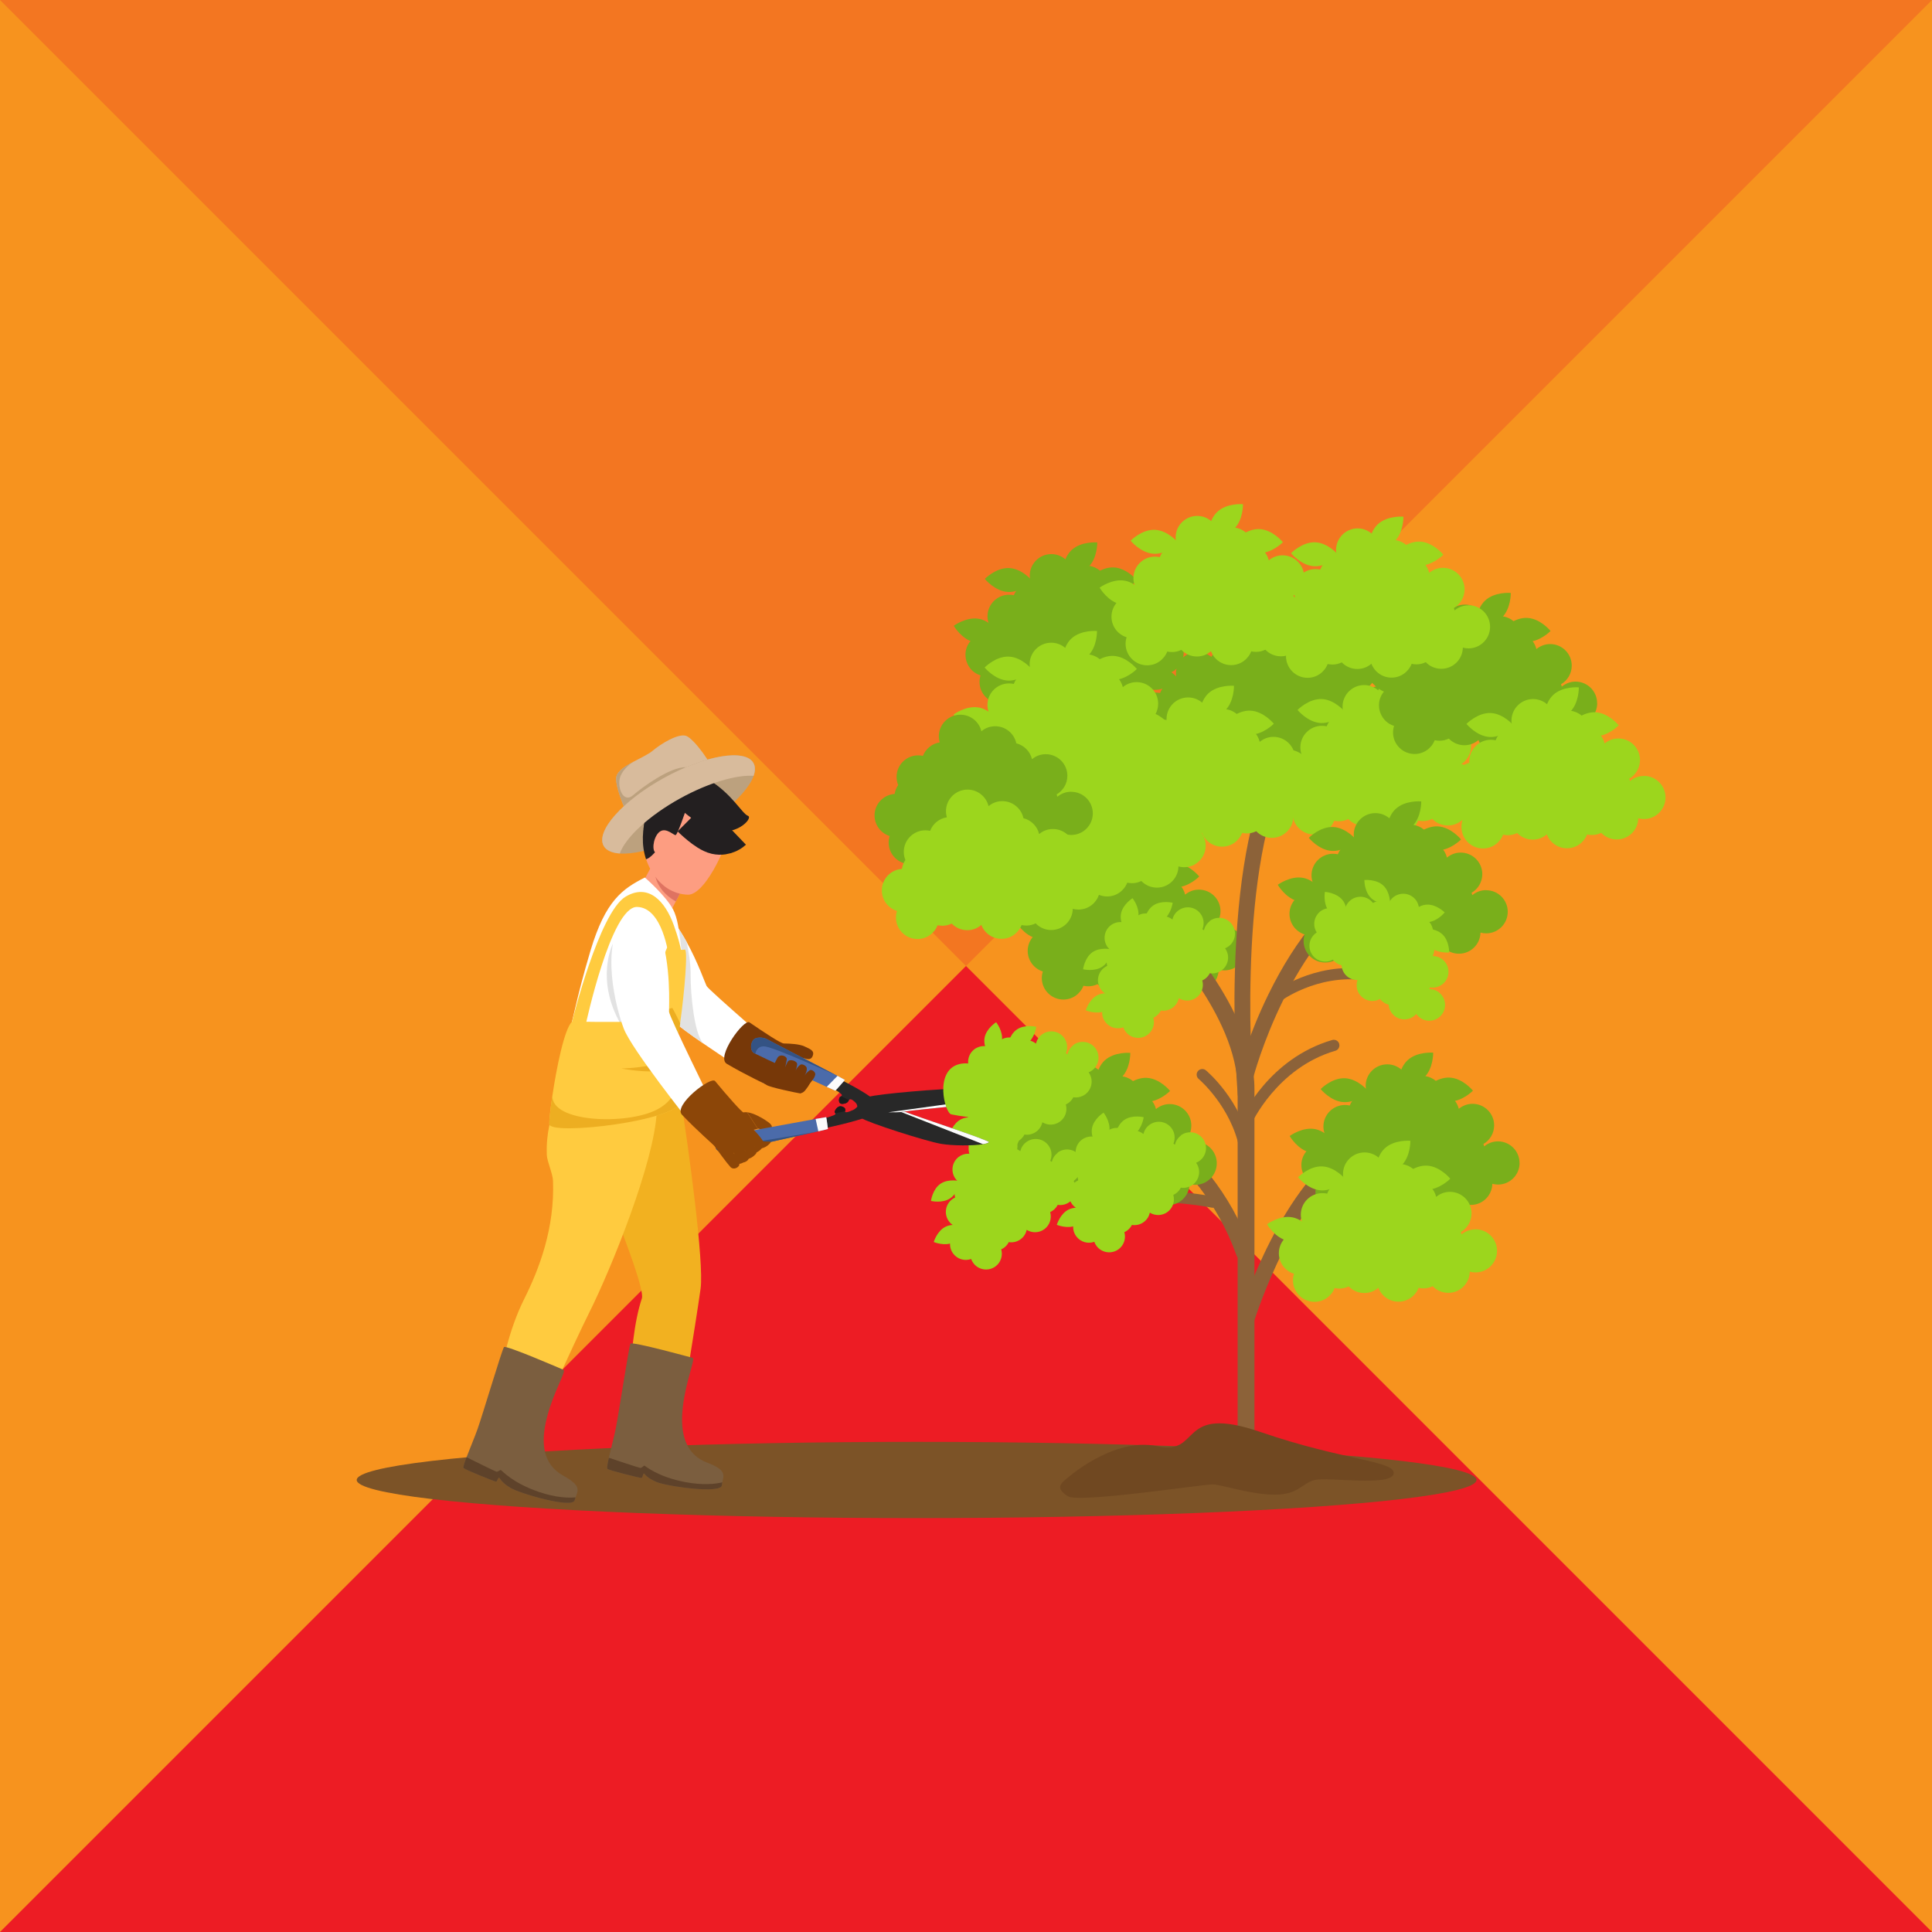 <?xml version="1.0" encoding="UTF-8"?>
<svg id="Livello_1" data-name="Livello 1" xmlns="http://www.w3.org/2000/svg" xmlns:xlink="http://www.w3.org/1999/xlink" viewBox="0 0 300 300">
  <defs>
    <style>
      .cls-1 {
        fill: #ed1c24;
      }

      .cls-1, .cls-2, .cls-3, .cls-4, .cls-5, .cls-6, .cls-7, .cls-8, .cls-9, .cls-10, .cls-11, .cls-12, .cls-13, .cls-14, .cls-15, .cls-16, .cls-17, .cls-18, .cls-19, .cls-20, .cls-21, .cls-22, .cls-23, .cls-24, .cls-25, .cls-26, .cls-27, .cls-28, .cls-29 {
        stroke-width: 0px;
      }

      .cls-2 {
        fill: #df7361;
      }

      .cls-3 {
        fill: #ffcb3f;
      }

      .cls-4 {
        fill: #5e422a;
      }

      .cls-5 {
        fill: #9cd61d;
      }

      .cls-6 {
        fill: #7b5e3f;
      }

      .cls-7 {
        fill: #bca17e;
      }

      .cls-30 {
        filter: url(#drop-shadow-1);
      }

      .cls-8 {
        fill: #f7931e;
      }

      .cls-9 {
        fill: #4b6baa;
      }

      .cls-10 {
        fill: #79af1b;
      }

      .cls-11, .cls-15 {
        fill: #fff;
      }

      .cls-12 {
        fill: #f2b120;
      }

      .cls-13 {
        fill: #8c4608;
      }

      .cls-13, .cls-15, .cls-17, .cls-18 {
        fill-rule: evenodd;
      }

      .cls-14, .cls-17 {
        fill: #e2e2e2;
      }

      .cls-16 {
        fill: #231f20;
      }

      .cls-18 {
        fill: #773808;
      }

      .cls-19 {
        fill: #282828;
      }

      .cls-20 {
        fill: #1c1c1c;
      }

      .cls-31 {
        fill: none;
        stroke: #231f20;
        stroke-miterlimit: 10;
        stroke-width: 6.41px;
      }

      .cls-21 {
        fill: #d8bb9c;
      }

      .cls-22 {
        fill: #345384;
      }

      .cls-23 {
        fill: #fd9d81;
      }

      .cls-24 {
        fill: #f15a24;
        opacity: .5;
      }

      .cls-25 {
        fill: #7c5327;
      }

      .cls-26 {
        fill: #fcfcfc;
      }

      .cls-27 {
        fill: #edae21;
      }

      .cls-28 {
        fill: #8c6239;
      }

      .cls-29 {
        fill: #704821;
      }
    </style>
    <filter id="drop-shadow-1" filterUnits="userSpaceOnUse">
      <feOffset dx="7" dy="7"/>
      <feGaussianBlur result="blur" stdDeviation="5"/>
      <feFlood flood-color="#000" flood-opacity=".75"/>
      <feComposite in2="blur" operator="in"/>
      <feComposite in="SourceGraphic"/>
    </filter>
  </defs>
  <rect class="cls-8" width="300" height="300"/>
  <polygon class="cls-1" points="0 300 150 150 300 300 0 300"/>
  <polygon class="cls-24" points="300 0 150 150 0 0 300 0"/>
  <g class="cls-30">
    <g>
      <ellipse class="cls-25" cx="135.33" cy="222.81" rx="86.94" ry="5.92"/>
      <g>
        <g>
          <path class="cls-10" d="m162.98,129.2s-1.57-1.94-3.62-2.03c-2.05-.1-3.79,1.68-3.79,1.68,0,0,1.57,1.94,3.62,2.03,2.05.1,3.79-1.68,3.79-1.68Z"/>
          <path class="cls-10" d="m179.22,129.1s-1.57-1.94-3.62-2.03c-2.05-.1-3.79,1.68-3.79,1.68,0,0,1.57,1.94,3.62,2.03,2.05.1,3.79-1.68,3.79-1.68Z"/>
          <path class="cls-10" d="m167.62,128.26s2.48.22,3.98-1.18c1.5-1.4,1.44-3.89,1.44-3.89,0,0-2.48-.22-3.98,1.18-1.5,1.4-1.44,3.89-1.44,3.89Z"/>
          <path class="cls-10" d="m150.76,136.14s1.24,2.16,3.25,2.58c2.01.42,4.01-1.06,4.01-1.06,0,0-1.24-2.16-3.25-2.58-2.01-.42-4.01,1.06-4.01,1.06Z"/>
          <path class="cls-10" d="m183.11,136.97c-.82,0-1.56.29-2.14.78-.03-.13-.07-.25-.11-.37.99-.58,1.66-1.66,1.66-2.89,0-1.85-1.5-3.35-3.35-3.35-.82,0-1.56.29-2.14.78-.29-1.21-1.23-2.16-2.44-2.47-.32-1.52-1.67-2.65-3.28-2.65-.82,0-1.56.29-2.14.78-.35-1.47-1.67-2.57-3.26-2.57-1.85,0-3.35,1.5-3.35,3.35,0,.33.05.65.14.95-1.2.18-2.18,1-2.61,2.09-.24-.05-.48-.08-.74-.08-1.85,0-3.35,1.5-3.35,3.35,0,.45.09.87.25,1.26-.28.4-.47.87-.55,1.38-1.74.12-3.12,1.57-3.12,3.34,0,1.5.99,2.77,2.35,3.2-.1.32-.16.66-.16,1.01,0,1.85,1.5,3.35,3.35,3.35,1.42,0,2.63-.89,3.12-2.14.24.05.48.08.74.08.52,0,1.01-.12,1.45-.33.61.64,1.47,1.03,2.42,1.03.84,0,1.6-.31,2.18-.81.48,1.26,1.7,2.16,3.13,2.16s2.63-.89,3.12-2.14c.24.05.48.08.74.08.52,0,1.01-.12,1.45-.33.61.64,1.47,1.03,2.42,1.03,1.83,0,3.31-1.46,3.35-3.28.28.08.58.12.88.12,1.85,0,3.35-1.5,3.35-3.35s-1.5-3.35-3.35-3.35Z"/>
        </g>
        <g>
          <path class="cls-28" d="m186.49,224.21c-.72,0-1.31-.59-1.31-1.31v-60.76c0-11.53-12.41-24.09-12.54-24.21-.51-.51-.51-1.34,0-1.85.51-.51,1.34-.51,1.85,0,.54.54,13.3,13.45,13.3,26.07v60.76c0,.72-.59,1.31-1.31,1.31Z"/>
          <path class="cls-28" d="m186.42,161.27c-.1,0-.2-.01-.31-.04-.65-.17-1.05-.84-.88-1.49.06-.23,1.51-5.76,4.73-12.34,4.37-8.92,9.67-15.15,15.76-18.53.59-.33,1.33-.12,1.66.47.33.59.12,1.33-.47,1.66-13.53,7.51-19.26,29.13-19.31,29.35-.14.55-.64.92-1.18.92Z"/>
          <path class="cls-28" d="m186.16,188.76c-.5,0-.97-.31-1.15-.81-6.02-16.8-20.32-21.99-20.47-22.04-.64-.22-.97-.92-.75-1.56.22-.64.92-.97,1.56-.75.16.06,3.97,1.42,8.59,5,4.25,3.3,10.02,9.18,13.36,18.52.23.64-.1,1.33-.74,1.56-.14.05-.28.07-.41.07Z"/>
          <path class="cls-28" d="m181.3,180.54c-.06,0-.12,0-.18-.02-.06-.01-6.35-1.3-11.98-.63-.48.06-.91-.29-.97-.76-.06-.48.29-.91.76-.97,5.92-.7,12.27.6,12.54.66.47.1.77.56.68,1.03-.09.41-.45.69-.85.69Z"/>
          <path class="cls-28" d="m186.68,198.71c-.12,0-.24-.02-.36-.06-.64-.2-1-.89-.8-1.53.26-.84,6.56-20.7,17.59-26.89.59-.33,1.33-.12,1.66.47.33.59.12,1.33-.47,1.66-10.19,5.72-16.39,25.29-16.45,25.48-.16.52-.65.86-1.17.86Z"/>
          <path class="cls-28" d="m186.42,164.15c-.63,0-1.16-.48-1.22-1.12,0-.08-.73-8.56-.45-18.98.38-14.07,2.32-24.8,5.76-31.91.29-.61,1.03-.86,1.63-.57.61.29.86,1.03.57,1.63-7.88,16.27-5.1,49.28-5.07,49.61.06.67-.44,1.27-1.11,1.32-.04,0-.07,0-.11,0Z"/>
          <path class="cls-28" d="m191.21,148.7c-.26,0-.52-.12-.69-.34-.29-.38-.22-.93.16-1.22.25-.19,6.32-4.75,14.44-3.66.48.06.81.5.75.98-.06.48-.5.81-.98.75-7.41-.99-13.09,3.28-13.15,3.32-.16.12-.34.18-.53.18Z"/>
          <path class="cls-28" d="m190.51,188.15c-.26,0-.51-.11-.68-.33-.3-.38-.24-.93.14-1.23.26-.21,6.49-5.11,14.11-4.02.48.07.81.51.74.99-.07.48-.51.81-.99.74-6.88-.98-12.72,3.61-12.77,3.66-.16.13-.35.19-.54.19Z"/>
          <path class="cls-28" d="m186.49,168.08c-.12,0-.24-.02-.35-.08-.44-.2-.64-.71-.44-1.15.17-.39,4.29-9.48,14.17-12.36.46-.13.95.13,1.08.59.13.46-.13.95-.59,1.08-9.08,2.64-13.02,11.3-13.06,11.39-.14.33-.46.52-.8.52Z"/>
          <path class="cls-28" d="m186.32,172.09c-.41,0-.77-.29-.85-.7-1.32-6.58-6.29-10.81-6.34-10.85-.37-.31-.42-.86-.11-1.23.31-.37.86-.42,1.23-.11.22.19,5.49,4.64,6.93,11.85.09.47-.21.93-.68,1.03-.06.01-.12.02-.17.02Z"/>
        </g>
        <g>
          <path class="cls-10" d="m205.48,162.46s-1.57-1.94-3.62-2.03c-2.05-.1-3.79,1.68-3.79,1.68,0,0,1.57,1.94,3.62,2.03,2.05.1,3.79-1.68,3.79-1.68Z"/>
          <path class="cls-10" d="m221.72,162.36s-1.57-1.94-3.62-2.03c-2.05-.1-3.79,1.68-3.79,1.68,0,0,1.57,1.94,3.62,2.03,2.05.1,3.79-1.68,3.79-1.68Z"/>
          <path class="cls-10" d="m210.12,161.53s2.48.22,3.98-1.18c1.5-1.4,1.44-3.89,1.44-3.89,0,0-2.48-.22-3.98,1.18-1.5,1.4-1.44,3.89-1.44,3.89Z"/>
          <path class="cls-10" d="m193.26,169.4s1.24,2.16,3.25,2.58c2.01.42,4.01-1.06,4.01-1.06,0,0-1.24-2.16-3.25-2.58-2.01-.42-4.01,1.06-4.01,1.06Z"/>
          <path class="cls-10" d="m228.96,173.59c0,1.85-1.5,3.35-3.35,3.35-.31,0-.6-.05-.88-.12-.04,1.8-1.48,3.25-3.28,3.28-.02,0-.05,0-.07,0-.95,0-1.81-.4-2.42-1.03-.44.21-.93.33-1.45.33-.25,0-.5-.03-.74-.08-.49,1.25-1.7,2.14-3.12,2.14s-2.65-.9-3.13-2.16c-.59.51-1.35.81-2.18.81-.95,0-1.81-.4-2.42-1.03-.44.21-.93.33-1.45.33-.25,0-.5-.03-.74-.08-.48,1.25-1.7,2.14-3.12,2.14-1.85,0-3.35-1.5-3.35-3.35,0-.35.06-.69.16-1.01-.12-.04-.23-.08-.34-.13-.84-.36-1.49-1.06-1.8-1.93h0c-.13-.36-.2-.74-.2-1.14,0-.04,0-.07,0-.11h0c.02-.77.31-1.47.77-2.02.57-.69,1.41-1.14,2.35-1.21.08-.51.27-.97.55-1.38-.03-.08-.06-.16-.09-.24-.1-.32-.16-.66-.16-1.02,0-1.85,1.5-3.35,3.35-3.35.25,0,.5.03.74.08.09-.24.21-.46.36-.67.51-.75,1.31-1.28,2.25-1.42-.05-.17-.09-.35-.11-.53h0c-.02-.14-.03-.27-.03-.42,0-1.85,1.5-3.35,3.35-3.35.84,0,1.6.31,2.19.81.52.45.9,1.06,1.07,1.76.58-.48,1.33-.78,2.14-.78.18,0,.36.01.53.04.61.1,1.17.36,1.62.74.56.47.96,1.12,1.12,1.87.76.19,1.41.63,1.86,1.24.27.36.47.78.58,1.23.58-.48,1.33-.78,2.14-.78,1.85,0,3.35,1.5,3.35,3.35,0,1.23-.67,2.31-1.66,2.89.04.12.08.25.11.37.58-.48,1.33-.78,2.14-.78,1.85,0,3.35,1.5,3.35,3.35Z"/>
        </g>
        <g>
          <path class="cls-10" d="m176.02,98.43s-1.57-1.94-3.62-2.03c-2.05-.1-3.79,1.68-3.79,1.68,0,0,1.57,1.94,3.62,2.03,2.05.1,3.79-1.68,3.79-1.68Z"/>
          <path class="cls-10" d="m192.26,98.33s-1.57-1.94-3.62-2.03c-2.05-.1-3.79,1.68-3.79,1.68,0,0,1.57,1.94,3.62,2.03,2.05.1,3.79-1.68,3.79-1.68Z"/>
          <path class="cls-10" d="m180.65,97.49s2.48.22,3.98-1.18c1.5-1.4,1.44-3.89,1.44-3.89,0,0-2.48-.22-3.98,1.18-1.5,1.4-1.44,3.89-1.44,3.89Z"/>
          <path class="cls-10" d="m163.8,105.36s1.24,2.16,3.25,2.58c2.01.42,4.01-1.06,4.01-1.06,0,0-1.24-2.16-3.25-2.58-2.01-.42-4.01,1.06-4.01,1.06Z"/>
          <path class="cls-10" d="m199.5,109.55c0,1.85-1.5,3.35-3.35,3.35-.31,0-.6-.05-.88-.12-.04,1.8-1.48,3.25-3.28,3.28-.02,0-.05,0-.07,0-.95,0-1.81-.4-2.42-1.03-.44.21-.93.33-1.45.33-.25,0-.5-.03-.74-.08-.49,1.25-1.7,2.14-3.12,2.14s-2.65-.9-3.13-2.16c-.59.51-1.35.81-2.18.81-.95,0-1.81-.4-2.42-1.03-.44.21-.93.33-1.45.33-.25,0-.5-.03-.74-.08-.48,1.25-1.7,2.14-3.12,2.14-1.85,0-3.35-1.5-3.35-3.35,0-.35.06-.69.16-1.01-.12-.04-.23-.08-.34-.13-.84-.36-1.49-1.06-1.8-1.93h0c-.13-.36-.2-.74-.2-1.14,0-.04,0-.07,0-.11h0c.02-.77.31-1.47.77-2.02.57-.69,1.41-1.14,2.35-1.21.08-.51.27-.97.55-1.38-.03-.08-.06-.16-.09-.24-.1-.32-.16-.66-.16-1.02,0-1.85,1.5-3.35,3.35-3.35.25,0,.5.03.74.08.09-.24.21-.46.36-.67.51-.75,1.31-1.28,2.25-1.42-.05-.17-.09-.35-.11-.53h0c-.02-.14-.03-.27-.03-.42,0-1.85,1.5-3.35,3.35-3.35.84,0,1.6.31,2.19.81.52.45.9,1.06,1.07,1.76.58-.48,1.33-.78,2.14-.78.18,0,.36.01.53.04.61.1,1.17.36,1.62.74.56.47.96,1.12,1.12,1.87.76.19,1.41.63,1.86,1.24.27.36.47.78.58,1.23.58-.48,1.33-.78,2.14-.78,1.85,0,3.35,1.5,3.35,3.35,0,1.23-.67,2.31-1.66,2.89.04.12.08.25.11.37.58-.48,1.33-.78,2.14-.78,1.85,0,3.35,1.5,3.35,3.35Z"/>
        </g>
        <g>
          <path class="cls-10" d="m187.21,91.76s-1.57-1.94-3.62-2.03c-2.05-.1-3.79,1.68-3.79,1.68,0,0,1.57,1.94,3.62,2.03,2.05.1,3.79-1.68,3.79-1.68Z"/>
          <path class="cls-10" d="m203.45,91.66s-1.57-1.94-3.62-2.03c-2.05-.1-3.79,1.68-3.79,1.68,0,0,1.57,1.94,3.62,2.03,2.05.1,3.79-1.68,3.79-1.68Z"/>
          <path class="cls-10" d="m191.84,90.82s2.48.22,3.98-1.18c1.5-1.4,1.44-3.89,1.44-3.89,0,0-2.48-.22-3.98,1.18-1.5,1.4-1.44,3.89-1.44,3.89Z"/>
          <path class="cls-10" d="m174.99,98.7s1.24,2.16,3.25,2.58c2.01.42,4.01-1.06,4.01-1.06,0,0-1.24-2.16-3.25-2.58-2.01-.42-4.01,1.06-4.01,1.06Z"/>
          <path class="cls-10" d="m210.68,102.89c0,1.85-1.5,3.35-3.35,3.35-.31,0-.6-.05-.88-.12-.04,1.8-1.48,3.25-3.28,3.28-.02,0-.05,0-.07,0-.95,0-1.81-.4-2.42-1.03-.44.21-.93.33-1.45.33-.25,0-.5-.03-.74-.08-.49,1.25-1.7,2.14-3.12,2.14s-2.65-.9-3.13-2.16c-.59.51-1.35.81-2.18.81-.95,0-1.81-.4-2.42-1.03-.44.21-.93.33-1.45.33-.25,0-.5-.03-.74-.08-.48,1.25-1.7,2.14-3.12,2.14-1.85,0-3.35-1.5-3.35-3.35,0-.35.06-.69.16-1.01-.12-.04-.23-.08-.34-.13-.84-.36-1.49-1.06-1.8-1.93h0c-.13-.36-.2-.74-.2-1.14,0-.04,0-.07,0-.11h0c.02-.77.31-1.47.77-2.02.57-.69,1.41-1.14,2.35-1.21.08-.51.27-.97.55-1.38-.03-.08-.06-.16-.09-.24-.1-.32-.16-.66-.16-1.02,0-1.85,1.5-3.35,3.35-3.35.25,0,.5.03.74.08.09-.24.21-.46.36-.67.51-.75,1.31-1.28,2.25-1.42-.05-.17-.09-.35-.11-.53h0c-.02-.14-.03-.27-.03-.42,0-1.85,1.5-3.35,3.35-3.35.84,0,1.6.31,2.19.81.52.45.9,1.06,1.07,1.76.58-.48,1.33-.78,2.14-.78.18,0,.36.01.53.04.61.1,1.17.36,1.62.74.56.47.96,1.12,1.12,1.87.76.19,1.41.63,1.86,1.24.27.36.47.78.58,1.23.58-.48,1.33-.78,2.14-.78,1.85,0,3.35,1.5,3.35,3.35,0,1.23-.67,2.31-1.66,2.89.04.12.08.25.11.37.58-.48,1.33-.78,2.14-.78,1.85,0,3.35,1.5,3.35,3.35Z"/>
        </g>
        <g>
          <path class="cls-10" d="m153.33,83.24s-1.57-1.94-3.62-2.03c-2.05-.1-3.79,1.68-3.79,1.68,0,0,1.57,1.94,3.62,2.03,2.05.1,3.79-1.68,3.79-1.68Z"/>
          <path class="cls-10" d="m169.57,83.14s-1.57-1.94-3.62-2.03c-2.05-.1-3.79,1.68-3.79,1.68,0,0,1.57,1.94,3.62,2.03,2.05.1,3.79-1.68,3.79-1.68Z"/>
          <path class="cls-10" d="m157.96,82.3s2.48.22,3.98-1.18c1.5-1.4,1.44-3.89,1.44-3.89,0,0-2.48-.22-3.98,1.18-1.5,1.4-1.44,3.89-1.44,3.89Z"/>
          <path class="cls-10" d="m141.1,90.17s1.24,2.16,3.25,2.58c2.01.42,4.01-1.06,4.01-1.06,0,0-1.24-2.16-3.25-2.58-2.01-.42-4.01,1.06-4.01,1.06Z"/>
          <path class="cls-10" d="m176.8,94.36c0,1.85-1.5,3.35-3.35,3.35-.31,0-.6-.05-.88-.12-.04,1.8-1.48,3.25-3.28,3.28-.02,0-.05,0-.07,0-.95,0-1.81-.4-2.42-1.03-.44.21-.93.33-1.45.33-.25,0-.5-.03-.74-.08-.49,1.25-1.7,2.14-3.12,2.14s-2.65-.9-3.13-2.16c-.59.51-1.35.81-2.18.81-.95,0-1.81-.4-2.42-1.03-.44.21-.93.33-1.45.33-.25,0-.5-.03-.74-.08-.48,1.25-1.7,2.14-3.12,2.14-1.85,0-3.35-1.5-3.35-3.35,0-.35.06-.69.16-1.01-.12-.04-.23-.08-.34-.13-.84-.36-1.49-1.06-1.8-1.93h0c-.13-.36-.2-.74-.2-1.14,0-.04,0-.07,0-.11h0c.02-.77.31-1.47.77-2.02.57-.69,1.41-1.14,2.35-1.21.08-.51.27-.97.55-1.38-.03-.08-.06-.16-.09-.24-.1-.32-.16-.66-.16-1.02,0-1.85,1.5-3.35,3.35-3.35.25,0,.5.03.74.08.09-.24.21-.46.36-.67.51-.75,1.31-1.28,2.25-1.42-.05-.17-.09-.35-.11-.53h0c-.02-.14-.03-.27-.03-.42,0-1.85,1.5-3.35,3.35-3.35.84,0,1.6.31,2.19.81.52.45.9,1.06,1.07,1.76.58-.48,1.33-.78,2.14-.78.18,0,.36.01.53.04.61.1,1.17.36,1.62.74.56.47.96,1.12,1.12,1.87.76.19,1.41.63,1.86,1.24.27.36.47.78.58,1.23.58-.48,1.33-.78,2.14-.78,1.85,0,3.35,1.5,3.35,3.35,0,1.23-.67,2.31-1.66,2.89.04.12.08.25.11.37.58-.48,1.33-.78,2.14-.78,1.85,0,3.35,1.5,3.35,3.35Z"/>
        </g>
        <g>
          <path class="cls-5" d="m201.96,176.15s-1.57-1.93-3.62-2.03c-2.05-.1-3.79,1.69-3.79,1.69,0,0,1.57,1.93,3.62,2.03,2.05.1,3.79-1.69,3.79-1.69Z"/>
          <path class="cls-5" d="m218.2,176.03s-1.57-1.93-3.62-2.03c-2.05-.1-3.79,1.69-3.79,1.69,0,0,1.57,1.93,3.62,2.03,2.05.1,3.79-1.69,3.79-1.69Z"/>
          <path class="cls-5" d="m206.59,175.21s2.48.22,3.98-1.18c1.49-1.4,1.43-3.89,1.43-3.89,0,0-2.48-.22-3.98,1.18-1.49,1.4-1.43,3.89-1.43,3.89Z"/>
          <path class="cls-5" d="m189.74,183.1s1.25,2.16,3.25,2.58c2.01.42,4.01-1.06,4.01-1.06,0,0-1.25-2.16-3.25-2.58-2.01-.42-4.01,1.06-4.01,1.06Z"/>
          <path class="cls-5" d="m222.09,183.9c-.82,0-1.56.29-2.14.78-.03-.13-.07-.25-.11-.37.99-.58,1.66-1.66,1.66-2.89,0-1.85-1.5-3.35-3.35-3.35-.82,0-1.56.29-2.14.78-.29-1.21-1.24-2.16-2.44-2.46-.32-1.51-1.67-2.65-3.28-2.65-.82,0-1.56.29-2.14.78-.35-1.47-1.68-2.57-3.26-2.57-1.85,0-3.35,1.5-3.35,3.35,0,.33.05.65.14.95-1.2.19-2.18,1-2.6,2.1-.24-.05-.48-.08-.74-.08-1.85,0-3.35,1.5-3.35,3.35,0,.45.09.87.25,1.26-.28.4-.47.87-.54,1.38-1.74.12-3.12,1.57-3.12,3.34,0,1.5.99,2.77,2.35,3.19-.1.32-.16.66-.16,1.01,0,1.85,1.5,3.35,3.35,3.35,1.42,0,2.63-.89,3.12-2.14.24.05.48.08.74.08.52,0,1.01-.12,1.45-.34.61.64,1.47,1.03,2.42,1.03.84,0,1.6-.31,2.18-.82.48,1.26,1.7,2.16,3.13,2.16,1.42,0,2.63-.89,3.12-2.14.24.05.48.08.74.08.52,0,1.01-.12,1.45-.34.61.64,1.47,1.03,2.42,1.03,1.83,0,3.31-1.47,3.34-3.29.28.08.58.12.88.12,1.85,0,3.35-1.5,3.35-3.35,0-1.85-1.5-3.35-3.35-3.35Z"/>
        </g>
        <g>
          <path class="cls-5" d="m174.56,105.5s-1.57-1.93-3.62-2.03c-2.05-.1-3.79,1.69-3.79,1.69,0,0,1.57,1.93,3.62,2.03,2.05.1,3.79-1.69,3.79-1.69Z"/>
          <path class="cls-5" d="m190.8,105.38s-1.57-1.93-3.62-2.03c-2.05-.1-3.79,1.69-3.79,1.69,0,0,1.57,1.93,3.62,2.03,2.05.1,3.79-1.69,3.79-1.69Z"/>
          <path class="cls-5" d="m179.2,104.56s2.48.22,3.98-1.18c1.49-1.4,1.43-3.89,1.43-3.89,0,0-2.48-.22-3.98,1.18-1.49,1.4-1.43,3.89-1.43,3.89Z"/>
          <path class="cls-5" d="m162.34,112.45s1.25,2.16,3.25,2.58c2.01.42,4.01-1.06,4.01-1.06,0,0-1.25-2.16-3.25-2.58-2.01-.42-4.01,1.06-4.01,1.06Z"/>
          <path class="cls-5" d="m194.69,113.25c-.82,0-1.56.29-2.14.78-.03-.13-.07-.25-.11-.37.99-.58,1.66-1.66,1.66-2.89,0-1.85-1.5-3.35-3.35-3.35-.82,0-1.56.29-2.14.78-.29-1.21-1.24-2.16-2.44-2.46-.32-1.51-1.67-2.65-3.28-2.65-.82,0-1.56.29-2.14.78-.35-1.47-1.68-2.57-3.26-2.57-1.85,0-3.35,1.5-3.35,3.35,0,.33.05.65.14.95-1.2.19-2.18,1-2.6,2.1-.24-.05-.48-.08-.74-.08-1.85,0-3.35,1.5-3.35,3.35,0,.45.09.87.25,1.26-.28.4-.47.87-.54,1.38-1.74.12-3.12,1.57-3.12,3.34,0,1.5.99,2.77,2.35,3.19-.1.32-.16.66-.16,1.01,0,1.85,1.5,3.35,3.35,3.35,1.42,0,2.63-.89,3.12-2.14.24.05.48.08.74.08.52,0,1.01-.12,1.45-.34.61.64,1.47,1.03,2.42,1.03.84,0,1.6-.31,2.18-.82.48,1.26,1.7,2.16,3.13,2.16,1.42,0,2.63-.89,3.12-2.14.24.05.48.08.74.08.52,0,1.01-.12,1.45-.34.61.64,1.47,1.03,2.42,1.03,1.83,0,3.31-1.47,3.34-3.29.28.08.58.12.88.12,1.85,0,3.35-1.5,3.35-3.35,0-1.85-1.5-3.35-3.35-3.35Z"/>
        </g>
        <g>
          <path class="cls-5" d="m153.3,96.99s-1.57-1.93-3.62-2.03c-2.05-.1-3.79,1.69-3.79,1.69,0,0,1.57,1.93,3.62,2.03,2.05.1,3.79-1.69,3.79-1.69Z"/>
          <path class="cls-5" d="m169.53,96.88s-1.57-1.93-3.62-2.03c-2.05-.1-3.79,1.69-3.79,1.69,0,0,1.57,1.93,3.62,2.03,2.05.1,3.79-1.69,3.79-1.69Z"/>
          <path class="cls-5" d="m157.93,96.05s2.48.22,3.98-1.18c1.49-1.4,1.43-3.89,1.43-3.89,0,0-2.48-.22-3.98,1.18-1.49,1.4-1.43,3.89-1.43,3.89Z"/>
          <path class="cls-5" d="m141.08,103.94s1.25,2.16,3.25,2.58c2.01.42,4.01-1.06,4.01-1.06,0,0-1.25-2.16-3.25-2.58-2.01-.42-4.01,1.06-4.01,1.06Z"/>
          <path class="cls-5" d="m173.43,104.75c-.82,0-1.56.29-2.14.78-.03-.13-.07-.25-.11-.37.99-.58,1.66-1.66,1.66-2.89,0-1.85-1.5-3.35-3.35-3.35-.82,0-1.56.29-2.14.78-.29-1.21-1.24-2.16-2.44-2.46-.32-1.51-1.67-2.65-3.28-2.65-.82,0-1.56.29-2.14.78-.35-1.47-1.68-2.57-3.26-2.57-1.85,0-3.35,1.5-3.35,3.35,0,.33.05.65.14.95-1.2.19-2.18,1-2.6,2.1-.24-.05-.48-.08-.74-.08-1.85,0-3.35,1.5-3.35,3.35,0,.45.09.87.25,1.26-.28.4-.47.87-.54,1.38-1.74.12-3.12,1.57-3.12,3.34,0,1.5.99,2.77,2.35,3.19-.1.32-.16.66-.16,1.01,0,1.85,1.5,3.35,3.35,3.35,1.42,0,2.63-.89,3.12-2.14.24.05.48.08.74.08.52,0,1.01-.12,1.45-.34.61.64,1.47,1.03,2.42,1.03.84,0,1.6-.31,2.18-.82.48,1.26,1.7,2.16,3.13,2.16,1.42,0,2.63-.89,3.12-2.14.24.05.48.08.74.08.52,0,1.01-.12,1.45-.34.61.64,1.47,1.03,2.42,1.03,1.83,0,3.31-1.47,3.34-3.29.28.08.58.12.88.12,1.85,0,3.35-1.5,3.35-3.35,0-1.85-1.5-3.35-3.35-3.35Z"/>
        </g>
        <g>
          <path class="cls-5" d="m201.89,103.58s-1.57-1.93-3.62-2.03c-2.05-.1-3.79,1.69-3.79,1.69,0,0,1.57,1.93,3.62,2.03,2.05.1,3.79-1.69,3.79-1.69Z"/>
          <path class="cls-5" d="m218.13,103.46s-1.57-1.93-3.62-2.03c-2.05-.1-3.79,1.69-3.79,1.69,0,0,1.57,1.93,3.62,2.03,2.05.1,3.79-1.69,3.79-1.69Z"/>
          <path class="cls-5" d="m206.53,102.64s2.48.22,3.98-1.18c1.49-1.4,1.43-3.89,1.43-3.89,0,0-2.48-.22-3.98,1.18-1.49,1.4-1.43,3.89-1.43,3.89Z"/>
          <path class="cls-5" d="m189.68,110.53s1.25,2.16,3.25,2.58c2.01.42,4.01-1.06,4.01-1.06,0,0-1.25-2.16-3.25-2.58-2.01-.42-4.01,1.06-4.01,1.06Z"/>
          <path class="cls-5" d="m222.02,111.33c-.82,0-1.56.29-2.14.78-.03-.13-.07-.25-.11-.37.99-.58,1.66-1.66,1.66-2.89,0-1.85-1.5-3.35-3.35-3.35-.82,0-1.56.29-2.14.78-.29-1.21-1.24-2.16-2.44-2.46-.32-1.51-1.67-2.65-3.28-2.65-.82,0-1.56.29-2.14.78-.35-1.47-1.68-2.57-3.26-2.57-1.85,0-3.35,1.5-3.35,3.35,0,.33.05.65.14.95-1.2.19-2.18,1-2.6,2.1-.24-.05-.48-.08-.74-.08-1.85,0-3.35,1.5-3.35,3.35,0,.45.09.87.25,1.26-.28.4-.47.87-.54,1.38-1.74.12-3.12,1.57-3.12,3.34,0,1.5.99,2.77,2.35,3.19-.1.32-.16.66-.16,1.01,0,1.85,1.5,3.35,3.35,3.35,1.42,0,2.63-.89,3.12-2.14.24.05.48.08.74.08.52,0,1.01-.12,1.45-.34.61.64,1.47,1.03,2.42,1.03.84,0,1.6-.31,2.18-.82.48,1.26,1.7,2.16,3.13,2.16,1.42,0,2.63-.89,3.12-2.14.24.05.48.08.74.08.52,0,1.01-.12,1.45-.34.61.64,1.47,1.03,2.42,1.03,1.83,0,3.31-1.47,3.34-3.29.28.08.58.12.88.12,1.85,0,3.35-1.5,3.35-3.35,0-1.85-1.5-3.35-3.35-3.35Z"/>
        </g>
        <g>
          <path class="cls-5" d="m156.72,113.22s-1.57-1.93-3.62-2.03c-2.05-.1-3.79,1.69-3.79,1.69,0,0,1.57,1.93,3.62,2.03,2.05.1,3.79-1.69,3.79-1.69Z"/>
          <path class="cls-5" d="m172.96,113.11s-1.57-1.93-3.62-2.03c-2.05-.1-3.79,1.69-3.79,1.69,0,0,1.57,1.93,3.62,2.03,2.05.1,3.79-1.69,3.79-1.69Z"/>
          <path class="cls-5" d="m161.35,112.28s2.48.22,3.98-1.18c1.49-1.4,1.43-3.89,1.43-3.89,0,0-2.48-.22-3.98,1.18-1.49,1.4-1.43,3.89-1.43,3.89Z"/>
          <path class="cls-5" d="m144.5,120.17s1.25,2.16,3.25,2.58c2.01.42,4.01-1.06,4.01-1.06,0,0-1.25-2.16-3.25-2.58-2.01-.42-4.01,1.06-4.01,1.06Z"/>
          <path class="cls-5" d="m176.85,120.98c-.82,0-1.56.29-2.14.78-.03-.13-.07-.25-.11-.37.99-.58,1.66-1.66,1.66-2.89,0-1.85-1.5-3.35-3.35-3.35-.82,0-1.56.29-2.14.78-.29-1.21-1.24-2.16-2.44-2.46-.32-1.51-1.67-2.65-3.28-2.65-.82,0-1.56.29-2.14.78-.35-1.47-1.68-2.57-3.26-2.57-1.85,0-3.35,1.5-3.35,3.35,0,.33.05.65.14.95-1.2.19-2.18,1-2.6,2.1-.24-.05-.48-.08-.74-.08-1.85,0-3.35,1.5-3.35,3.35,0,.45.09.87.25,1.26-.28.4-.47.87-.54,1.38-1.74.12-3.12,1.57-3.12,3.34,0,1.5.99,2.77,2.35,3.19-.1.32-.16.66-.16,1.01,0,1.85,1.5,3.35,3.35,3.35,1.42,0,2.63-.89,3.12-2.14.24.05.48.08.74.08.52,0,1.01-.12,1.45-.34.61.64,1.47,1.03,2.42,1.03.84,0,1.6-.31,2.18-.82.48,1.26,1.7,2.16,3.13,2.16,1.42,0,2.63-.89,3.12-2.14.24.05.48.08.74.08.52,0,1.01-.12,1.45-.34.61.64,1.47,1.03,2.42,1.03,1.83,0,3.31-1.47,3.34-3.29.28.08.58.12.88.12,1.85,0,3.35-1.5,3.35-3.35,0-1.85-1.5-3.35-3.35-3.35Z"/>
          <path class="cls-10" d="m159.33,115.94c-.82,0-1.56.29-2.14.78-.03-.13-.07-.25-.11-.37.99-.58,1.66-1.66,1.66-2.89,0-1.85-1.5-3.35-3.35-3.35-.82,0-1.56.29-2.14.78-.29-1.21-1.23-2.16-2.44-2.47-.32-1.52-1.67-2.65-3.28-2.65-.82,0-1.56.29-2.14.78-.35-1.47-1.67-2.57-3.26-2.57-1.85,0-3.35,1.5-3.35,3.35,0,.33.05.65.14.95-1.2.18-2.18,1-2.61,2.09-.24-.05-.48-.08-.74-.08-1.85,0-3.35,1.5-3.35,3.35,0,.45.09.87.25,1.26-.28.4-.47.87-.55,1.38-1.74.12-3.12,1.57-3.12,3.34,0,1.5.99,2.77,2.35,3.2-.1.32-.16.66-.16,1.01,0,1.85,1.5,3.35,3.35,3.35,1.42,0,2.63-.89,3.12-2.14.24.05.48.08.74.08.52,0,1.01-.12,1.45-.33.61.64,1.47,1.03,2.42,1.03.84,0,1.6-.31,2.18-.81.48,1.26,1.7,2.16,3.13,2.16s2.63-.89,3.12-2.14c.24.05.48.08.74.08.52,0,1.01-.12,1.45-.33.61.64,1.47,1.03,2.42,1.03,1.83,0,3.31-1.46,3.35-3.28.28.08.58.12.88.12,1.85,0,3.35-1.5,3.35-3.35s-1.5-3.35-3.35-3.35Z"/>
          <path class="cls-5" d="m160.44,127.56c-.82,0-1.56.29-2.14.78-.03-.13-.07-.25-.11-.37.99-.58,1.66-1.66,1.66-2.89,0-1.85-1.5-3.35-3.35-3.35-.82,0-1.56.29-2.14.78-.29-1.21-1.24-2.16-2.44-2.46-.32-1.51-1.67-2.65-3.28-2.65-.82,0-1.56.29-2.14.78-.35-1.47-1.68-2.57-3.26-2.57-1.85,0-3.35,1.5-3.35,3.35,0,.33.05.65.14.95-1.2.19-2.18,1-2.6,2.1-.24-.05-.48-.08-.74-.08-1.85,0-3.35,1.5-3.35,3.35,0,.45.09.87.25,1.26-.28.4-.47.87-.54,1.38-1.74.12-3.12,1.57-3.12,3.34,0,1.5.99,2.77,2.35,3.19-.1.32-.16.66-.16,1.01,0,1.85,1.5,3.35,3.35,3.35,1.42,0,2.63-.89,3.12-2.14.24.05.48.08.74.08.52,0,1.01-.12,1.45-.34.61.64,1.47,1.03,2.42,1.03.84,0,1.6-.31,2.18-.82.48,1.26,1.7,2.16,3.13,2.16,1.42,0,2.63-.89,3.12-2.14.24.05.48.08.74.08.52,0,1.01-.12,1.45-.34.61.64,1.47,1.03,2.42,1.03,1.83,0,3.31-1.47,3.34-3.29.28.08.58.12.88.12,1.85,0,3.35-1.5,3.35-3.35,0-1.85-1.5-3.35-3.35-3.35Z"/>
        </g>
        <g>
          <path class="cls-10" d="m217.53,91.08s-1.57-1.94-3.62-2.03c-2.05-.1-3.79,1.68-3.79,1.68,0,0,1.57,1.94,3.62,2.03,2.05.1,3.79-1.68,3.79-1.68Z"/>
          <path class="cls-10" d="m233.77,90.98s-1.57-1.94-3.62-2.03c-2.05-.1-3.79,1.68-3.79,1.68,0,0,1.57,1.94,3.62,2.03,2.05.1,3.79-1.68,3.79-1.68Z"/>
          <path class="cls-10" d="m222.17,90.14s2.48.22,3.98-1.18c1.5-1.4,1.44-3.89,1.44-3.89,0,0-2.48-.22-3.98,1.18-1.5,1.4-1.44,3.89-1.44,3.89Z"/>
          <path class="cls-10" d="m205.31,98.02s1.24,2.16,3.25,2.58c2.01.42,4.01-1.06,4.01-1.06,0,0-1.24-2.16-3.25-2.58-2.01-.42-4.01,1.06-4.01,1.06Z"/>
          <path class="cls-10" d="m241.01,102.2c0,1.85-1.5,3.35-3.35,3.35-.31,0-.6-.05-.88-.12-.04,1.8-1.48,3.25-3.28,3.28-.02,0-.05,0-.07,0-.95,0-1.81-.4-2.42-1.03-.44.21-.93.33-1.45.33-.25,0-.5-.03-.74-.08-.49,1.25-1.7,2.14-3.12,2.14s-2.65-.9-3.13-2.16c-.59.51-1.35.81-2.18.81-.95,0-1.81-.4-2.42-1.03-.44.21-.93.33-1.45.33-.25,0-.5-.03-.74-.08-.48,1.25-1.7,2.14-3.12,2.14-1.85,0-3.35-1.5-3.35-3.35,0-.35.06-.69.16-1.01-.12-.04-.23-.08-.34-.13-.84-.36-1.49-1.06-1.8-1.93h0c-.13-.36-.2-.74-.2-1.14,0-.04,0-.07,0-.11h0c.02-.77.31-1.47.77-2.02.57-.69,1.41-1.14,2.35-1.21.08-.51.27-.97.55-1.38-.03-.08-.06-.16-.09-.24-.1-.32-.16-.66-.16-1.02,0-1.85,1.5-3.35,3.35-3.35.25,0,.5.03.74.08.09-.24.21-.46.36-.67.51-.75,1.31-1.28,2.25-1.42-.05-.17-.09-.35-.11-.53h0c-.02-.14-.03-.27-.03-.42,0-1.85,1.5-3.35,3.35-3.35.84,0,1.6.31,2.19.81.52.45.9,1.06,1.07,1.76.58-.48,1.33-.78,2.14-.78.18,0,.36.01.53.04.61.1,1.17.36,1.62.74.56.47.96,1.12,1.12,1.87.76.19,1.41.63,1.86,1.24.27.36.47.78.58,1.23.58-.48,1.33-.78,2.14-.78,1.85,0,3.35,1.5,3.35,3.35,0,1.23-.67,2.31-1.66,2.89.04.12.08.25.11.37.58-.48,1.33-.78,2.14-.78,1.85,0,3.35,1.5,3.35,3.35Z"/>
        </g>
        <g>
          <path class="cls-5" d="m228.12,105.75s-1.57-1.93-3.62-2.03c-2.05-.1-3.79,1.69-3.79,1.69,0,0,1.57,1.93,3.62,2.03,2.05.1,3.79-1.69,3.79-1.69Z"/>
          <path class="cls-5" d="m244.36,105.63s-1.57-1.93-3.62-2.03c-2.05-.1-3.79,1.69-3.79,1.69,0,0,1.57,1.93,3.62,2.03,2.05.1,3.79-1.69,3.79-1.69Z"/>
          <path class="cls-5" d="m232.75,104.8s2.48.22,3.98-1.18c1.49-1.4,1.43-3.89,1.43-3.89,0,0-2.48-.22-3.98,1.18-1.49,1.4-1.43,3.89-1.43,3.89Z"/>
          <path class="cls-5" d="m215.9,112.7s1.25,2.16,3.25,2.58c2.01.42,4.01-1.06,4.01-1.06,0,0-1.25-2.16-3.25-2.58-2.01-.42-4.01,1.06-4.01,1.06Z"/>
          <path class="cls-5" d="m248.25,113.5c-.82,0-1.56.29-2.14.78-.03-.13-.07-.25-.11-.37.99-.58,1.66-1.66,1.66-2.89,0-1.85-1.5-3.35-3.35-3.35-.82,0-1.56.29-2.14.78-.29-1.21-1.24-2.16-2.44-2.46-.32-1.51-1.67-2.65-3.28-2.65-.82,0-1.56.29-2.14.78-.35-1.47-1.68-2.57-3.26-2.57-1.85,0-3.35,1.5-3.35,3.35,0,.33.05.65.14.95-1.2.19-2.18,1-2.6,2.1-.24-.05-.48-.08-.74-.08-1.85,0-3.35,1.5-3.35,3.35,0,.45.09.87.25,1.26-.28.4-.47.87-.54,1.38-1.74.12-3.12,1.57-3.12,3.34,0,1.5.99,2.77,2.35,3.19-.1.32-.16.66-.16,1.01,0,1.85,1.5,3.35,3.35,3.35,1.42,0,2.63-.89,3.12-2.14.24.05.48.08.74.08.52,0,1.01-.12,1.45-.34.61.64,1.47,1.03,2.42,1.03.84,0,1.6-.31,2.18-.82.48,1.26,1.7,2.16,3.13,2.16,1.42,0,2.63-.89,3.12-2.14.24.05.48.08.74.08.52,0,1.01-.12,1.45-.34.61.64,1.47,1.03,2.42,1.03,1.83,0,3.31-1.47,3.34-3.29.28.08.58.12.88.12,1.85,0,3.35-1.5,3.35-3.35,0-1.85-1.5-3.35-3.35-3.35Z"/>
        </g>
        <g>
          <path class="cls-10" d="m203.64,123.45s-1.57-1.94-3.62-2.03c-2.05-.1-3.79,1.68-3.79,1.68,0,0,1.57,1.94,3.62,2.03,2.05.1,3.79-1.68,3.79-1.68Z"/>
          <path class="cls-10" d="m219.87,123.35s-1.57-1.94-3.62-2.03c-2.05-.1-3.79,1.68-3.79,1.68,0,0,1.57,1.94,3.62,2.03,2.05.1,3.79-1.68,3.79-1.68Z"/>
          <path class="cls-10" d="m208.27,122.51s2.48.22,3.98-1.18c1.5-1.4,1.44-3.89,1.44-3.89,0,0-2.48-.22-3.98,1.18-1.5,1.4-1.44,3.89-1.44,3.89Z"/>
          <path class="cls-10" d="m191.41,130.39s1.24,2.16,3.25,2.58c2.01.42,4.01-1.06,4.01-1.06,0,0-1.24-2.16-3.25-2.58-2.01-.42-4.01,1.06-4.01,1.06Z"/>
          <path class="cls-10" d="m223.76,131.22c-.82,0-1.56.29-2.14.78-.03-.13-.07-.25-.11-.37.99-.58,1.66-1.66,1.66-2.89,0-1.85-1.5-3.35-3.35-3.35-.82,0-1.56.29-2.14.78-.29-1.21-1.23-2.16-2.44-2.47-.32-1.52-1.67-2.65-3.28-2.65-.82,0-1.56.29-2.14.78-.35-1.47-1.67-2.57-3.26-2.57-1.85,0-3.35,1.5-3.35,3.35,0,.33.05.65.14.95-1.2.18-2.18,1-2.61,2.09-.24-.05-.48-.08-.74-.08-1.85,0-3.35,1.5-3.35,3.35,0,.45.09.87.25,1.26-.28.4-.47.87-.55,1.38-1.74.12-3.12,1.57-3.12,3.34,0,1.5.99,2.77,2.35,3.2-.1.32-.16.66-.16,1.01,0,1.85,1.5,3.35,3.35,3.35,1.42,0,2.63-.89,3.12-2.14.24.05.48.08.74.08.52,0,1.01-.12,1.45-.33.61.64,1.47,1.03,2.42,1.03.84,0,1.6-.31,2.18-.81.48,1.26,1.7,2.16,3.13,2.16s2.63-.89,3.12-2.14c.24.05.48.08.74.08.52,0,1.01-.12,1.45-.33.61.64,1.47,1.03,2.42,1.03,1.83,0,3.31-1.46,3.35-3.28.28.08.58.12.88.12,1.85,0,3.35-1.5,3.35-3.35s-1.5-3.35-3.35-3.35Z"/>
        </g>
        <g>
          <path class="cls-5" d="m200.88,79.24s-1.57-1.93-3.62-2.03c-2.05-.1-3.79,1.69-3.79,1.69,0,0,1.57,1.93,3.62,2.03,2.05.1,3.79-1.69,3.79-1.69Z"/>
          <path class="cls-5" d="m217.12,79.13s-1.57-1.93-3.62-2.03c-2.05-.1-3.79,1.69-3.79,1.69,0,0,1.57,1.93,3.62,2.03,2.05.1,3.79-1.69,3.79-1.69Z"/>
          <path class="cls-5" d="m205.51,78.3s2.48.22,3.98-1.18c1.49-1.4,1.43-3.89,1.43-3.89,0,0-2.48-.22-3.98,1.18-1.49,1.4-1.43,3.89-1.43,3.89Z"/>
          <path class="cls-5" d="m188.66,86.19s1.25,2.16,3.25,2.58c2.01.42,4.01-1.06,4.01-1.06,0,0-1.25-2.16-3.25-2.58-2.01-.42-4.01,1.06-4.01,1.06Z"/>
          <path class="cls-5" d="m221.01,87c-.82,0-1.56.29-2.14.78-.03-.13-.07-.25-.11-.37.99-.58,1.66-1.66,1.66-2.89,0-1.85-1.5-3.35-3.35-3.35-.82,0-1.56.29-2.14.78-.29-1.21-1.24-2.16-2.44-2.46-.32-1.51-1.67-2.65-3.28-2.65-.82,0-1.56.29-2.14.78-.35-1.47-1.68-2.57-3.26-2.57-1.85,0-3.35,1.5-3.35,3.35,0,.33.05.65.14.95-1.2.19-2.18,1-2.6,2.1-.24-.05-.48-.08-.74-.08-1.85,0-3.35,1.5-3.35,3.35,0,.45.09.87.25,1.26-.28.4-.47.87-.54,1.38-1.74.12-3.12,1.57-3.12,3.34,0,1.5.99,2.77,2.35,3.19-.1.32-.16.66-.16,1.01,0,1.85,1.5,3.35,3.35,3.35,1.42,0,2.63-.89,3.12-2.14.24.05.48.08.74.08.52,0,1.01-.12,1.45-.34.61.64,1.47,1.03,2.42,1.03.84,0,1.6-.31,2.18-.82.48,1.26,1.7,2.16,3.13,2.16,1.42,0,2.63-.89,3.12-2.14.24.05.48.08.74.08.52,0,1.01-.12,1.45-.34.61.64,1.47,1.03,2.42,1.03,1.83,0,3.31-1.47,3.34-3.29.28.08.58.12.88.12,1.85,0,3.35-1.5,3.35-3.35,0-1.85-1.5-3.35-3.35-3.35Z"/>
        </g>
        <g>
          <path class="cls-5" d="m175.97,77.3s-1.57-1.93-3.62-2.03c-2.05-.1-3.79,1.69-3.79,1.69,0,0,1.57,1.93,3.62,2.03,2.05.1,3.79-1.69,3.79-1.69Z"/>
          <path class="cls-5" d="m192.21,77.19s-1.57-1.93-3.62-2.03c-2.05-.1-3.79,1.69-3.79,1.69,0,0,1.57,1.93,3.62,2.03,2.05.1,3.79-1.69,3.79-1.69Z"/>
          <path class="cls-5" d="m180.6,76.36s2.48.22,3.98-1.18c1.49-1.4,1.43-3.89,1.43-3.89,0,0-2.48-.22-3.98,1.18-1.49,1.4-1.43,3.89-1.43,3.89Z"/>
          <path class="cls-5" d="m163.75,84.25s1.25,2.16,3.25,2.58c2.01.42,4.01-1.06,4.01-1.06,0,0-1.25-2.16-3.25-2.58-2.01-.42-4.01,1.06-4.01,1.06Z"/>
          <path class="cls-5" d="m196.1,85.06c-.82,0-1.56.29-2.14.78-.03-.13-.07-.25-.11-.37.99-.58,1.66-1.66,1.66-2.89,0-1.85-1.5-3.35-3.35-3.35-.82,0-1.56.29-2.14.78-.29-1.21-1.24-2.16-2.44-2.46-.32-1.51-1.67-2.65-3.28-2.65-.82,0-1.56.29-2.14.78-.35-1.47-1.68-2.57-3.26-2.57-1.85,0-3.35,1.5-3.35,3.35,0,.33.05.65.14.95-1.2.19-2.18,1-2.6,2.1-.24-.05-.48-.08-.74-.08-1.85,0-3.35,1.5-3.35,3.35,0,.45.09.87.25,1.26-.28.4-.47.87-.54,1.38-1.74.12-3.12,1.57-3.12,3.34,0,1.5.99,2.77,2.35,3.19-.1.32-.16.66-.16,1.01,0,1.85,1.5,3.35,3.35,3.35,1.42,0,2.63-.89,3.12-2.14.24.05.48.08.74.08.52,0,1.01-.12,1.45-.34.61.64,1.47,1.03,2.42,1.03.84,0,1.6-.31,2.18-.82.48,1.26,1.7,2.16,3.13,2.16,1.42,0,2.63-.89,3.12-2.14.24.05.48.08.74.08.52,0,1.01-.12,1.45-.34.61.64,1.47,1.03,2.42,1.03,1.83,0,3.31-1.47,3.34-3.29.28.08.58.12.88.12,1.85,0,3.35-1.5,3.35-3.35s-1.5-3.35-3.35-3.35Z"/>
        </g>
        <g>
          <path class="cls-5" d="m208.86,133.33s.03-1.83-1.08-2.84c-1.1-1.02-2.92-.84-2.92-.84,0,0-.03,1.83,1.08,2.84,1.1,1.02,2.92.84,2.92.84Z"/>
          <path class="cls-5" d="m218.03,140.9s.03-1.83-1.08-2.84c-1.1-1.02-2.92-.84-2.92-.84,0,0-.03,1.83,1.08,2.84,1.1,1.02,2.92.84,2.92.84Z"/>
          <path class="cls-5" d="m211.9,134.98s1.29,1.29,2.79,1.21c1.5-.08,2.64-1.51,2.64-1.51,0,0-1.29-1.29-2.79-1.21-1.5.08-2.64,1.51-2.64,1.51Z"/>
          <path class="cls-5" d="m198.73,131.49s-.32,1.8.61,2.98c.93,1.18,2.75,1.29,2.75,1.29,0,0,.32-1.8-.61-2.98-.93-1.18-2.75-1.29-2.75-1.29Z"/>
          <path class="cls-5" d="m216.52,147.15c-.46-.38-1.02-.57-1.57-.57.04-.09.08-.17.11-.26.83.14,1.71-.15,2.29-.84.87-1.04.73-2.59-.31-3.46-.46-.38-1.02-.57-1.57-.57.41-.82.32-1.8-.21-2.53.53-1,.31-2.27-.6-3.03-.46-.38-1.02-.57-1.57-.57.49-.99.27-2.23-.62-2.97-1.04-.87-2.59-.73-3.46.31-.15.19-.28.39-.37.6-.76-.46-1.69-.46-2.45-.05-.11-.14-.23-.27-.37-.39-1.04-.87-2.59-.73-3.46.31-.21.25-.36.53-.45.83-.35.1-.67.27-.95.52-1.04-.75-2.49-.59-3.32.41-.7.84-.75,2.02-.18,2.9-.21.13-.4.3-.56.5-.87,1.04-.73,2.59.31,3.46.8.67,1.9.74,2.76.26.11.14.23.27.37.39.29.24.63.41.97.49.04.64.34,1.27.87,1.72.47.39,1.04.58,1.61.57-.32.93-.06,2.01.74,2.68.8.67,1.9.74,2.76.26.11.14.23.27.37.39.29.24.63.41.97.49.04.64.34,1.27.87,1.72,1.03.86,2.55.73,3.42-.27.12.18.27.34.44.48,1.04.87,2.59.73,3.46-.31.87-1.04.73-2.59-.31-3.46Z"/>
        </g>
        <g>
          <path class="cls-5" d="m165.66,140.43s-1.77-.43-3.01.42c-1.24.85-1.47,2.66-1.47,2.66,0,0,1.77.43,3.01-.42,1.24-.85,1.47-2.66,1.47-2.66Z"/>
          <path class="cls-5" d="m175.09,133.18s-1.77-.43-3.01.42c-1.24.85-1.47,2.66-1.47,2.66,0,0,1.77.43,3.01-.42,1.24-.85,1.47-2.66,1.47-2.66Z"/>
          <path class="cls-5" d="m167.95,137.83s1.55-.97,1.8-2.45c.25-1.48-.89-2.91-.89-2.91,0,0-1.55.97-1.8,2.45-.25,1.48.89,2.91.89,2.91Z"/>
          <path class="cls-5" d="m161.6,149.89s1.68.71,3.04.07c1.36-.64,1.87-2.39,1.87-2.39,0,0-1.68-.71-3.04-.07-1.36.64-1.87,2.39-1.87,2.39Z"/>
          <path class="cls-5" d="m180.85,136.05c-.48.36-.78.86-.91,1.4-.07-.06-.15-.12-.23-.17.32-.78.24-1.7-.31-2.42-.82-1.08-2.36-1.29-3.44-.47-.48.36-.78.86-.91,1.4-.71-.58-1.68-.72-2.52-.36-.86-.74-2.15-.81-3.09-.1-.48.36-.78.86-.91,1.4-.86-.7-2.11-.76-3.04-.06-1.08.82-1.29,2.36-.47,3.44.15.19.32.36.5.49-.62.64-.83,1.55-.59,2.38-.16.07-.32.17-.47.28-1.08.82-1.29,2.36-.47,3.44.2.26.44.47.7.63.02.36.11.71.29,1.04-.96.84-1.13,2.3-.34,3.33.66.88,1.8,1.18,2.78.83.08.23.2.45.36.66.82,1.08,2.36,1.29,3.44.47.83-.63,1.14-1.68.87-2.63.16-.07.32-.17.47-.28.3-.23.54-.52.7-.84.64.1,1.31-.05,1.87-.47.49-.37.8-.89.91-1.44.84.52,1.95.51,2.78-.13.83-.63,1.14-1.68.87-2.63.16-.07.32-.17.47-.28.3-.23.54-.52.7-.84.64.1,1.31-.05,1.87-.47,1.07-.81,1.28-2.32.5-3.4.2-.08.39-.18.57-.32,1.08-.82,1.29-2.36.47-3.44s-2.36-1.29-3.44-.47Z"/>
        </g>
        <g>
          <path class="cls-10" d="m158.45,162.5s-1.57-1.94-3.62-2.03c-2.05-.1-3.79,1.68-3.79,1.68,0,0,1.57,1.94,3.62,2.03,2.05.1,3.79-1.68,3.79-1.68Z"/>
          <path class="cls-10" d="m174.69,162.4s-1.57-1.94-3.62-2.03c-2.05-.1-3.79,1.68-3.79,1.68,0,0,1.57,1.94,3.62,2.03,2.05.1,3.79-1.68,3.79-1.68Z"/>
          <path class="cls-10" d="m163.09,161.56s2.48.22,3.98-1.18c1.5-1.4,1.44-3.89,1.44-3.89,0,0-2.48-.22-3.98,1.18-1.5,1.4-1.44,3.89-1.44,3.89Z"/>
          <path class="cls-10" d="m146.23,169.44s1.24,2.16,3.25,2.58c2.01.42,4.01-1.06,4.01-1.06,0,0-1.24-2.16-3.25-2.58-2.01-.42-4.01,1.06-4.01,1.06Z"/>
          <path class="cls-10" d="m178.58,170.27c-.82,0-1.56.29-2.14.78-.03-.13-.07-.25-.11-.37.99-.58,1.66-1.66,1.66-2.89,0-1.85-1.5-3.35-3.35-3.35-.82,0-1.56.29-2.14.78-.29-1.21-1.23-2.16-2.44-2.47-.32-1.52-1.67-2.65-3.28-2.65-.82,0-1.56.29-2.14.78-.35-1.47-1.67-2.57-3.26-2.57-1.85,0-3.35,1.5-3.35,3.35,0,.33.05.65.14.95-1.2.18-2.18,1-2.61,2.09-.24-.05-.48-.08-.74-.08-1.85,0-3.35,1.5-3.35,3.35,0,.45.09.87.25,1.26-.28.4-.47.87-.55,1.38-1.74.12-3.12,1.57-3.12,3.34,0,1.5.99,2.77,2.35,3.2-.1.32-.16.66-.16,1.01,0,1.85,1.5,3.35,3.35,3.35,1.42,0,2.63-.89,3.12-2.14.24.05.48.08.74.08.52,0,1.01-.12,1.45-.33.61.64,1.47,1.03,2.42,1.03.84,0,1.6-.31,2.18-.81.48,1.26,1.7,2.16,3.13,2.16s2.63-.89,3.12-2.14c.24.05.48.08.74.08.52,0,1.01-.12,1.45-.33.61.64,1.47,1.03,2.42,1.03,1.83,0,3.31-1.46,3.35-3.28.28.08.58.12.88.12,1.85,0,3.35-1.5,3.35-3.35s-1.5-3.35-3.35-3.35Z"/>
        </g>
        <g>
          <path class="cls-5" d="m161.16,173.73s-1.77-.43-3.01.42c-1.24.85-1.47,2.66-1.47,2.66,0,0,1.77.43,3.01-.42,1.24-.85,1.47-2.66,1.47-2.66Z"/>
          <path class="cls-5" d="m170.59,166.48s-1.77-.43-3.01.42c-1.24.85-1.47,2.66-1.47,2.66,0,0,1.77.43,3.01-.42,1.24-.85,1.47-2.66,1.47-2.66Z"/>
          <path class="cls-5" d="m163.45,171.13s1.55-.97,1.8-2.45c.25-1.48-.89-2.91-.89-2.91,0,0-1.55.97-1.8,2.45-.25,1.48.89,2.91.89,2.91Z"/>
          <path class="cls-5" d="m157.1,183.19s1.68.71,3.04.07c1.36-.64,1.87-2.39,1.87-2.39,0,0-1.68-.71-3.04-.07-1.36.64-1.87,2.39-1.87,2.39Z"/>
          <path class="cls-5" d="m176.35,169.35c-.48.36-.78.86-.91,1.4-.07-.06-.15-.12-.23-.17.32-.78.24-1.7-.31-2.42-.82-1.08-2.36-1.29-3.44-.47-.48.36-.78.86-.91,1.4-.71-.58-1.68-.72-2.52-.36-.86-.74-2.15-.81-3.09-.1-.48.36-.78.86-.91,1.4-.86-.7-2.11-.76-3.04-.06-1.08.82-1.29,2.36-.47,3.44.15.19.32.36.5.49-.62.64-.83,1.55-.59,2.38-.16.07-.32.17-.47.28-1.08.82-1.29,2.36-.47,3.44.2.26.44.47.7.63.02.36.11.71.29,1.04-.96.84-1.13,2.3-.34,3.33.66.88,1.8,1.18,2.78.83.08.23.2.45.36.66.82,1.08,2.36,1.29,3.44.47.83-.63,1.14-1.68.87-2.63.16-.07.32-.17.47-.28.3-.23.54-.52.7-.84.64.1,1.31-.05,1.87-.47.49-.37.8-.89.91-1.44.84.52,1.95.51,2.78-.13.83-.63,1.14-1.68.87-2.63.16-.07.32-.17.47-.28.3-.23.54-.52.7-.84.64.1,1.31-.05,1.87-.47,1.07-.81,1.28-2.32.5-3.4.2-.08.39-.18.57-.32,1.08-.82,1.29-2.36.47-3.44s-2.36-1.29-3.44-.47Z"/>
        </g>
        <g>
          <path class="cls-5" d="m144.48,159.69s-1.77-.43-3.01.42c-1.24.85-1.47,2.66-1.47,2.66,0,0,1.77.43,3.01-.42,1.24-.85,1.47-2.66,1.47-2.66Z"/>
          <path class="cls-5" d="m153.91,152.44s-1.77-.43-3.01.42c-1.24.85-1.47,2.66-1.47,2.66,0,0,1.77.43,3.01-.42,1.24-.85,1.47-2.66,1.47-2.66Z"/>
          <path class="cls-5" d="m146.77,157.09s1.55-.97,1.8-2.45c.25-1.48-.89-2.91-.89-2.91,0,0-1.55.97-1.8,2.45-.25,1.48.89,2.91.89,2.91Z"/>
          <path class="cls-5" d="m140.42,169.16s1.68.71,3.04.07c1.36-.64,1.87-2.39,1.87-2.39,0,0-1.68-.71-3.04-.07-1.36.64-1.87,2.39-1.87,2.39Z"/>
          <path class="cls-5" d="m159.66,155.31c-.48.36-.78.86-.91,1.4-.07-.06-.15-.12-.23-.17.32-.78.24-1.7-.31-2.42-.82-1.08-2.36-1.29-3.44-.47-.48.36-.78.86-.91,1.4-.71-.58-1.68-.72-2.52-.36-.86-.74-2.15-.81-3.09-.1-.48.36-.78.86-.91,1.4-.86-.7-2.11-.76-3.04-.06-1.08.82-1.29,2.36-.47,3.44.15.19.32.36.5.49-.62.64-.83,1.55-.59,2.38-.16.07-.32.17-.47.28-1.08.82-1.29,2.36-.47,3.44.2.26.44.47.7.63.02.36.11.71.29,1.04-.96.84-1.13,2.3-.34,3.33.66.88,1.8,1.18,2.78.83.08.23.2.45.36.66.82,1.08,2.36,1.29,3.44.47.83-.63,1.14-1.68.87-2.63.16-.07.32-.17.47-.28.3-.23.54-.52.7-.84.64.1,1.31-.05,1.87-.47.49-.37.8-.89.91-1.44.84.52,1.95.51,2.78-.13.83-.63,1.14-1.68.87-2.63.16-.07.32-.17.47-.28.3-.23.54-.52.7-.84.64.1,1.31-.05,1.87-.47,1.07-.81,1.28-2.32.5-3.4.2-.08.39-.18.57-.32,1.08-.82,1.29-2.36.47-3.44s-2.36-1.29-3.44-.47Z"/>
        </g>
        <g>
          <path class="cls-5" d="m142.04,176.4s-1.77-.43-3.01.42c-1.24.85-1.47,2.66-1.47,2.66,0,0,1.77.43,3.01-.42,1.24-.85,1.47-2.66,1.47-2.66Z"/>
          <path class="cls-5" d="m151.47,169.15s-1.77-.43-3.01.42c-1.24.85-1.47,2.66-1.47,2.66,0,0,1.77.43,3.01-.42,1.24-.85,1.47-2.66,1.47-2.66Z"/>
          <path class="cls-5" d="m144.33,173.8s1.55-.97,1.8-2.45c.25-1.48-.89-2.91-.89-2.91,0,0-1.55.97-1.8,2.45-.25,1.48.89,2.91.89,2.91Z"/>
          <path class="cls-5" d="m137.99,185.86s1.68.71,3.04.07c1.36-.64,1.87-2.39,1.87-2.39,0,0-1.68-.71-3.04-.07-1.36.64-1.87,2.39-1.87,2.39Z"/>
          <path class="cls-5" d="m157.23,172.02c-.48.36-.78.86-.91,1.4-.07-.06-.15-.12-.23-.17.32-.78.24-1.7-.31-2.42-.82-1.08-2.36-1.29-3.44-.47-.48.36-.78.86-.91,1.4-.71-.58-1.68-.72-2.52-.36-.86-.74-2.15-.81-3.09-.1-.48.36-.78.86-.91,1.4-.86-.7-2.11-.76-3.04-.06-1.08.82-1.29,2.36-.47,3.44.15.19.32.36.5.49-.62.64-.83,1.55-.59,2.38-.16.07-.32.17-.47.28-1.08.82-1.29,2.36-.47,3.44.2.26.44.47.7.63.02.36.11.71.29,1.04-.96.84-1.13,2.3-.34,3.33.66.88,1.8,1.18,2.78.83.08.23.2.45.36.66.82,1.08,2.36,1.29,3.44.47.83-.63,1.14-1.68.87-2.63.16-.07.32-.17.47-.28.3-.23.54-.52.7-.84.64.1,1.31-.05,1.87-.47.49-.37.8-.89.91-1.44.84.52,1.95.51,2.78-.13.83-.63,1.14-1.68.87-2.63.16-.07.32-.17.47-.28.3-.23.54-.52.7-.84.64.1,1.31-.05,1.87-.47,1.07-.81,1.28-2.32.5-3.4.2-.08.39-.18.57-.32,1.08-.82,1.29-2.36.47-3.44s-2.36-1.29-3.44-.47Z"/>
        </g>
      </g>
      <path class="cls-29" d="m158.38,222.81s7.37-6.75,14.33-5.24,3.03-6.68,16.05-2.2c13.02,4.48,21.04,4.45,20.64,6.48-.4,2.02-10.23.46-12.25.96-2.02.51-2.51,2.31-6.28,2.28-3.77-.03-8.11-1.56-9.58-1.59-1.47-.03-20.79,2.94-22.47,1.84-1.68-1.1-1.38-1.74-.44-2.53Z"/>
      <g>
        <path class="cls-15" d="m115.44,157.46s-3.79,3.81-3.79,3.81c0,0-5.28-3.37-9.49-6.27-2.02-1.39-3.79-2.68-4.6-3.44-1.62-1.51-4.93-5.2-6.67-9.24-.96-2.22-1.45-4.54-.93-6.65,0,0,2-5.32,5.99-1.45.7.68,1.35,1.46,1.95,2.3.63.87,1.2,1.81,1.71,2.73,1.8,3.25,2.88,6.43,3.11,6.86.36.67,12.74,11.33,12.72,11.35Z"/>
        <path class="cls-18" d="m114.72,155.03c-.48,0-3.01-1.68-5.35-3.28-.85-.58-5.26,5.41-3.51,6.44,2.99,1.77,5.93,3.09,6.17,3.28.48.37,4.66,1.23,5.25,1.32.41-.17.61-.1,1.37-1.41.36-.63-.49-3.43-1.44-4.02.25-.11.36-.07.66-.03.31.05.99.4,1.3-.31.37-.85-.29-1.09-1.26-1.54-.77-.36-2.21-.44-3.2-.45Z"/>
        <path class="cls-13" d="m112.61,168.57c-.49.6-1.57-.37-1.88-.32-.02,0-.04,0-.06.01l-1.65-2.55c.96.12,2.19.81,2.76,1.18.89.58,1.42.97.84,1.68Z"/>
        <g>
          <g>
            <path class="cls-19" d="m139.1,170.61c-2.33-.4-11.45-3.32-12.34-4-.89-.68-.31-1.78-.9-2.38-.59-.6-.85-.6-.99-.47-.01.01-.03.03-.04.05-.1.16-.17.51-.94.59-.85.09-.61-.94-.47-1.05.07-.06.14-.09.2-.13.05-.04.09-.08.11-.16.05-.18-.99-.82-.99-.82,0,0,1.22-1.37,1.28-1.34,0,0,3.32,1.66,4.9,2.99.69.58,1.35.85,2.01,1.04.07.02.16.04.26.07.75.19,1.5.28,2.26.61,1.51.66,13.33,4.5,13.11,4.76-.11.12-.44.23-.91.3-1.58.26-4.76.25-6.56-.06Z"/>
            <path class="cls-26" d="m145.65,170.67l-14.46-5.68c.75.19,1.5.28,2.26.61,1.51.66,13.33,4.5,13.11,4.76-.11.12-.44.23-.91.3Z"/>
            <path class="cls-9" d="m122.7,162.36s-.53-.23-1.33-.59c-2.87-1.3-9.58-4.38-11.07-5.14-.15-.08-.25-.13-.29-.16-.44-.34-.53-1.17-.13-1.87.4-.7,1.75-.53,2.25-.22.4.25,7.97,4.13,10.9,5.68,0,0,0,0,0,0,0,0,0,0,0,0,.71.38,1.15.62,1.15.63,0,0-1.42,1.66-1.49,1.66Z"/>
            <path class="cls-26" d="m122.7,162.36s-.53-.23-1.33-.59l1.68-1.71c.71.38,1.15.62,1.15.63,0,0-1.42,1.66-1.49,1.66Z"/>
            <path class="cls-22" d="m110.3,156.63c-.15-.08-.25-.13-.29-.16-.44-.34-.53-1.17-.13-1.87.4-.7,1.75-.53,2.25-.22.4.25,7.97,4.13,10.9,5.68-.28-.13-9.4-4.26-11.14-4.55-1.1-.18-1.48.55-1.6,1.11Z"/>
            <path class="cls-20" d="m123.41,163.36c.07-.06.14-.09.2-.13.25.09.87.41,1.21.59-.1.16-.17.51-.94.59-.85.09-.61-.94-.47-1.05Z"/>
          </g>
          <g>
            <path class="cls-19" d="m142.05,162.07c-2.44-.09-12.87.8-14.16,1.25-1.29.45-1.47,1.6-2.43,2.04-.95.44-1.2.39-1.24.24,0-.02,0-.03,0-.05.01-.17.18-.51-.48-.73-.73-.25-1.19.75-1.14.88.03.07.07.11.1.16.02.04.03.09,0,.17-.07.17-1.47.56-1.47.56,0,0,.22,1.52.29,1.5,0,0,4.2-.88,6.56-1.8,1.03-.4,1.83-.52,2.56-.56.08,0,.18,0,.29-.01.83-.02,1.59.04,2.52-.12,1.85-.31,15.42-1.52,15.38-1.81-.02-.14-.26-.3-.64-.46-1.3-.56-4.26-1.19-6.14-1.26Z"/>
            <path class="cls-26" d="m148.19,163.33l-17.26,2.39c.83-.02,1.59.04,2.52-.12,1.85-.31,15.42-1.52,15.38-1.81-.02-.14-.26-.3-.64-.46Z"/>
            <path class="cls-9" d="m121.28,166.47s-.64.11-1.63.28c-3.54.63-11.84,2.16-13.74,2.57-.2.04-.32.07-.37.09-.64.23-1.27.98-1.37,1.71-.1.73,1.27.84,1.94.66.54-.15,10.17-2.25,13.95-3.11,0,0,0,0,0,0,0,0,0,0,0,0,.91-.21,1.48-.34,1.49-.36,0,0-.22-1.83-.27-1.85Z"/>
            <path class="cls-26" d="m121.28,166.47s-.64.11-1.63.28l.42,1.92c.91-.21,1.48-.34,1.49-.36,0,0-.22-1.83-.27-1.85Z"/>
            <path class="cls-22" d="m105.9,169.33c-.2.04-.32.07-.37.09-.64.23-1.27.98-1.37,1.71-.1.73,1.27.84,1.94.66.54-.15,10.17-2.25,13.95-3.11-.35.06-11.6,2.09-13.4,2-1.15-.05-1.01-.8-.75-1.36Z"/>
            <path class="cls-20" d="m122.61,165.69c.03.07.07.11.1.16.29-.03,1.08-.21,1.52-.3.01-.17.18-.51-.48-.73-.73-.25-1.19.75-1.14.88Z"/>
          </g>
        </g>
        <path class="cls-17" d="m102.16,155c-2.02-1.39-3.79-2.68-4.6-3.44-1.62-1.51-4.93-5.2-6.67-9.24,1.16-3.49,5.18-5.2,7.01-5.81.63.87,1.2,1.81,1.71,2.73.33,1.52.64,3.37.63,4.96-.03,3.4.6,9.3,1.92,10.79Z"/>
        <path class="cls-21" d="m103.74,112.83c0,.99-12.74,7.95-12.74,7.95,0,0-.12-.25-.31-.67-.71-1.55-2.34-5.34-1.95-6.61.26-.83,1.38-1.55,2.59-2.2,0,0,0,0,0,0,1.13-.61,2.34-1.16,2.98-1.7,1.32-1.12,4.04-2.77,5.25-2.33,1.21.44,4.18,4.58,4.18,5.57Z"/>
        <ellipse class="cls-7" cx="98.37" cy="117.92" rx="13.29" ry="4.7" transform="translate(-44.74 62.25) rotate(-28.91)"/>
        <g>
          <path class="cls-12" d="m98.73,163.78c1.18,7.43,3.62,25.23,3.06,29.31-.74,5.36-3.66,22.97-3.66,22.97l-7.32-.04s-.63-13.95,1.86-21.41c.75-2.26-9.84-26.96-9.84-26.96l15.91-3.88Z"/>
          <path class="cls-3" d="m94.98,165.63c-.36,7.81-7.08,24.39-10.46,31.14-2.42,4.83-8.86,19.1-8.86,19.1l-6.01.83s.08-12.65,4.73-21.96c2.37-4.73,4.77-11.06,4.49-18.39-.04-1.12-.92-3-.96-4-.15-3.54.8-6.09.8-6.09l16.26-.64Z"/>
          <g>
            <path class="cls-6" d="m87.55,219.36c-.22.95-.34,1.65-.22,1.74.29.22,5.17,1.45,5.31,1.39.14-.06.22-.72.35-.69.13.03.37.66,1.97,1.33,1.61.67,10,1.88,10.13.51.02-.16.04-.32.07-.46.23-1.12.66-1.93-2.33-3.05-3.39-1.28-4.27-4.51-3.8-8.65.47-4.14,1.97-7.38,1.52-7.63,0,0-9.42-2.59-9.65-2.21-.24.37-1.82,10.88-2.29,13.19-.27,1.35-.77,3.2-1.08,4.55Z"/>
            <path class="cls-4" d="m87.55,219.36c-.22.95-.34,1.65-.22,1.74.29.22,5.17,1.45,5.31,1.39.14-.06.22-.72.35-.69.13.03.37.66,1.97,1.33,1.61.67,10,1.88,10.13.51.02-.16.04-.32.07-.46-1.03.24-2.97.49-5.74-.04-4.28-.81-6.14-2.46-6.32-2.54-.18-.07-.38.37-.7.33-.28-.04-3.79-1.21-4.86-1.57Z"/>
          </g>
          <g>
            <path class="cls-6" d="m65.45,219.27c-.35.91-.57,1.59-.46,1.69.26.26,4.92,2.15,5.06,2.11.14-.04.32-.68.45-.63.13.05.27.7,1.77,1.6,1.5.89,9.64,3.26,9.96,1.92.04-.16.09-.31.14-.45.39-1.07.93-1.81-1.88-3.35-3.18-1.74-3.6-5.07-2.55-9.1,1.04-4.03,2.98-7.03,2.57-7.35,0,0-8.96-3.88-9.25-3.54-.29.34-3.32,10.52-4.11,12.74-.46,1.3-1.21,3.06-1.7,4.35Z"/>
            <path class="cls-4" d="m65.45,219.27c-.35.91-.57,1.59-.46,1.69.26.26,4.92,2.15,5.06,2.11.14-.04.32-.68.45-.63.13.05.27.7,1.77,1.6,1.5.89,9.64,3.26,9.96,1.92.04-.16.09-.31.14-.45-1.05.1-3.01.07-5.67-.84-4.13-1.4-5.73-3.3-5.91-3.39-.17-.1-.42.32-.74.23-.27-.08-3.58-1.73-4.6-2.23Z"/>
          </g>
        </g>
        <g>
          <path class="cls-23" d="m100.4,128.33l-.02.04-2.75,5.2-.11.22c-.74,1.45-2.13.93-3.58.18-1.45-.74-2.42-1.42-1.67-2.88l2.88-5.46,2.14,1.1,3.03,1.55.09.05Z"/>
          <path class="cls-2" d="m100.38,128.37l-2.44,4.61c-3.69-2.11-3.28-5.16-3.28-5.16,0,0,.5-1.39,2.61-1.09.45.07.97.21,1.58.46.56.23,1.05.62,1.45,1.09.02.03.05.06.07.09Z"/>
          <path class="cls-23" d="m93.32,126.41s1.56,5.33,6.48,5.52c2.95.11,7.04-9.49,6.3-10.62s-5.46-4.05-8.18-3.88c-2.72.17-4.09,5.56-4.38,6.84-.29,1.28-.22,2.14-.22,2.14Z"/>
          <path class="cls-16" d="m92.92,121.68s.88-5.21,1.81-6.57c.92-1.36,2.48-1,2.72-.77.24.23-.17,2.33-.83,3.72s-3.79,3.66-3.7,3.61Z"/>
          <path class="cls-16" d="m97.44,114.34s1.91-2.44,5.54-.3c3.63,2.14,5.24,5.3,6.16,5.64.92.34-2.13,3.62-5.91,1.98-3.78-1.65-5.08-4.02-6.42-4.04-1.35-.02-.27-3.09.63-3.27Z"/>
          <path class="cls-31" d="m100.48,119.83s2.31,2.3,3.74,2.62c1.43.32,2.39-.6,2.39-.6"/>
          <path class="cls-16" d="m97.9,122.67c-.29.04-1.39-1.15-2.34-.6-.96.54-1.41,2.66-.85,3.28-.82.89-1.08.94-1.39,1.08-.74-2.23-.63-4.58.13-7.39.74-2.73,2.41-2.49,3.78-2.66,1.18,1.1,2.21,2.57,2.21,2.57,0,0-1.24,3.69-1.53,3.72Z"/>
        </g>
        <path class="cls-11" d="m98.27,161.62l-2.08-4.65s1.39-1.61,2.41-8.73c.73-5.14.07-9.46-.33-11.65-.14-.79-.42-1.75-.75-2.37-1.19-2.21-4.39-4.96-4.39-4.96-3.44,1.75-6.1,3.53-8.44,11.36-2.34,7.82-2.71,11.07-3.87,14.79-.66,2.14-2.48,7.45-1.78,12.13,0,0,19.87-.63,19.22-5.92Z"/>
        <path class="cls-14" d="m88.14,139.6s-2.77,5.53,1.3,12.52c1.33,2.28,4.14-5.55,4.14-5.55l-5.44-6.97Z"/>
        <path class="cls-3" d="m98.73,163.91c0,3.13-20.41,5.5-20.44,3.63-.01-.61.17-2.33.49-4.43h0c.65-4.36,1.85-10.34,3.05-11.48,0,0,6.76.13,9.16,0,2.4-.13,5.25-11.48,5.66-11.52.41-.03,1.89.57,2.66.33.57-.18-.04,6.81-.7,11.44-.23,1.56-.46,2.86-.65,3.52-.77,2.62.77,5.37.77,8.51Z"/>
        <path class="cls-3" d="m81.83,151.63s4.2-16.92,8.3-19.39c3.54-2.13,6.16.67,7.51,4.46,1.35,3.8,1.18,4.68,1.18,4.68l-1.98.14s-.9-7.64-4.93-7.69c-4.03-.05-7.96,18.27-7.96,18.27l-2.11-.47Z"/>
        <path class="cls-27" d="m98.73,163.91c0,3.13-20.41,5.5-20.44,3.63-.01-.61.17-2.33.49-4.43-.23,4.24,11.64,4.6,16.24,2.18,4.61-2.42,2.85-6.69.77-6.12-2.09.57-6.31-.26-6.31-.26,0,0,1.92,0,4.41-.46,2.49-.46,3.03-2.04,1.87-3.45-1.15-1.41-1.87-4.57-1.87-4.57l3.51-.92s.52.92,1.22,2.38c-.23,1.56-.46,2.86-.65,3.52-.77,2.62.77,5.37.77,8.51Z"/>
        <path class="cls-7" d="m90.68,120.11c-.71-1.55-2.34-5.34-1.95-6.61.26-.83,1.38-1.55,2.59-2.2-.06.04-1.99,1.26-2.14,2.92-.15,1.69.83,3.41,2.14,2.25,1.31-1.15,5.75-4.42,8.17-4.33,1.93.07-5.16,6.65-8.81,7.96Z"/>
        <path class="cls-21" d="m98.62,116.97c4.41-2.43,8.72-3.68,11.4-3.5.27-.77.28-1.44-.02-1.98-1.25-2.27-7.48-1.24-13.91,2.31-6.43,3.55-10.62,8.27-9.36,10.54.39.71,1.28,1.1,2.51,1.19.88-2.46,4.48-5.85,9.38-8.56Z"/>
        <path class="cls-15" d="m90.05,135.11s3.48-2.78,5.36,2.45c1.87,5.23,1.45,11.79,1.48,12.55.03.76,6.71,14.27,6.69,14.29s-3.58,2.73-3.58,2.73c0,0-8.92-11.2-10.14-14.4s-3.75-12.92.2-17.61Z"/>
        <path class="cls-13" d="m110.89,171.25c-.53-.25-1.02-.86-1.38-1.21.11.13,1.03,1.19,1.01,1.7,0,.29-.55.78-.83.67-.64-.26-1.33-1.27-1.4-1.37.04.08.41.75.93,1.57.31.5-.79,1.19-1.19.74-.63-.7-1.11-1.32-1.16-1.4.05.09.61.99.91,1.68.23.51-.82,1.19-1.37.57-.69-.78-1.69-2.18-2.48-3.25-.18-.25-2.64-2.33-5.03-4.85-1.4-1.47,4.49-6.02,5.14-5.23,1.8,2.19,4.2,4.9,4.4,4.86.17-.04.37-.04.58-.01l1.65,2.55c-.17.03-.38.1-.63.16.76.82,1.25,1.35,1.55,1.98.18.38-.38,1.01-.71.85Z"/>
        <path class="cls-18" d="m118.37,161.84c.09.32-5.73-2.38-5.21-3.46.32-.65.3-.64.55-1.1.4-.73,1.57-.29,1.46.26-.16.78-.24,1.2-.24,1.2,0,0,.18-.55.4-.9.29-.47,1.55-.1,1.45.49-.09.57-.26,1-.26,1,0,0,.18-.6.78-1.01.26-.17.89.18.96.47.13.53-.34,1.26-.34,1.26.28-.42.34-.49.8-.85.29-.22.97.27.87.68-.15.68-.66.99-1.22,1.96Z"/>
        <path class="cls-13" d="m110.45,169.7s.56.47,1.1.53,1.17-.03,1.15.09-.8,1.07-1.75.99c-.95-.08-1.82-1.09-1.82-1.09l1.32-.53Z"/>
        <path class="cls-13" d="m109.17,170.5s.56.47,1.1.53c.54.05,1.17-.03,1.15.09-.02.13-.8,1.07-1.75.99s-1.82-1.09-1.82-1.09l1.32-.53Z"/>
        <path class="cls-13" d="m108.22,171.38s.56.47,1.1.53,1.17-.03,1.15.09c-.02.13-.8,1.07-1.75.99-.95-.08-1.82-1.09-1.82-1.09l1.32-.53Z"/>
        <path class="cls-13" d="m107.01,172.12s.56.47,1.1.53,1.17-.03,1.15.09c-.02.13-.8,1.07-1.75.99-.95-.08-1.82-1.09-1.82-1.09l1.32-.53Z"/>
      </g>
      <path class="cls-5" d="m140.7,166.03s7.5,1.68,9.83-.72c2.33-2.4-4.68-8.1-8.6-7.07s-2.22,7.6-1.22,7.79Z"/>
    </g>
  </g>
</svg>